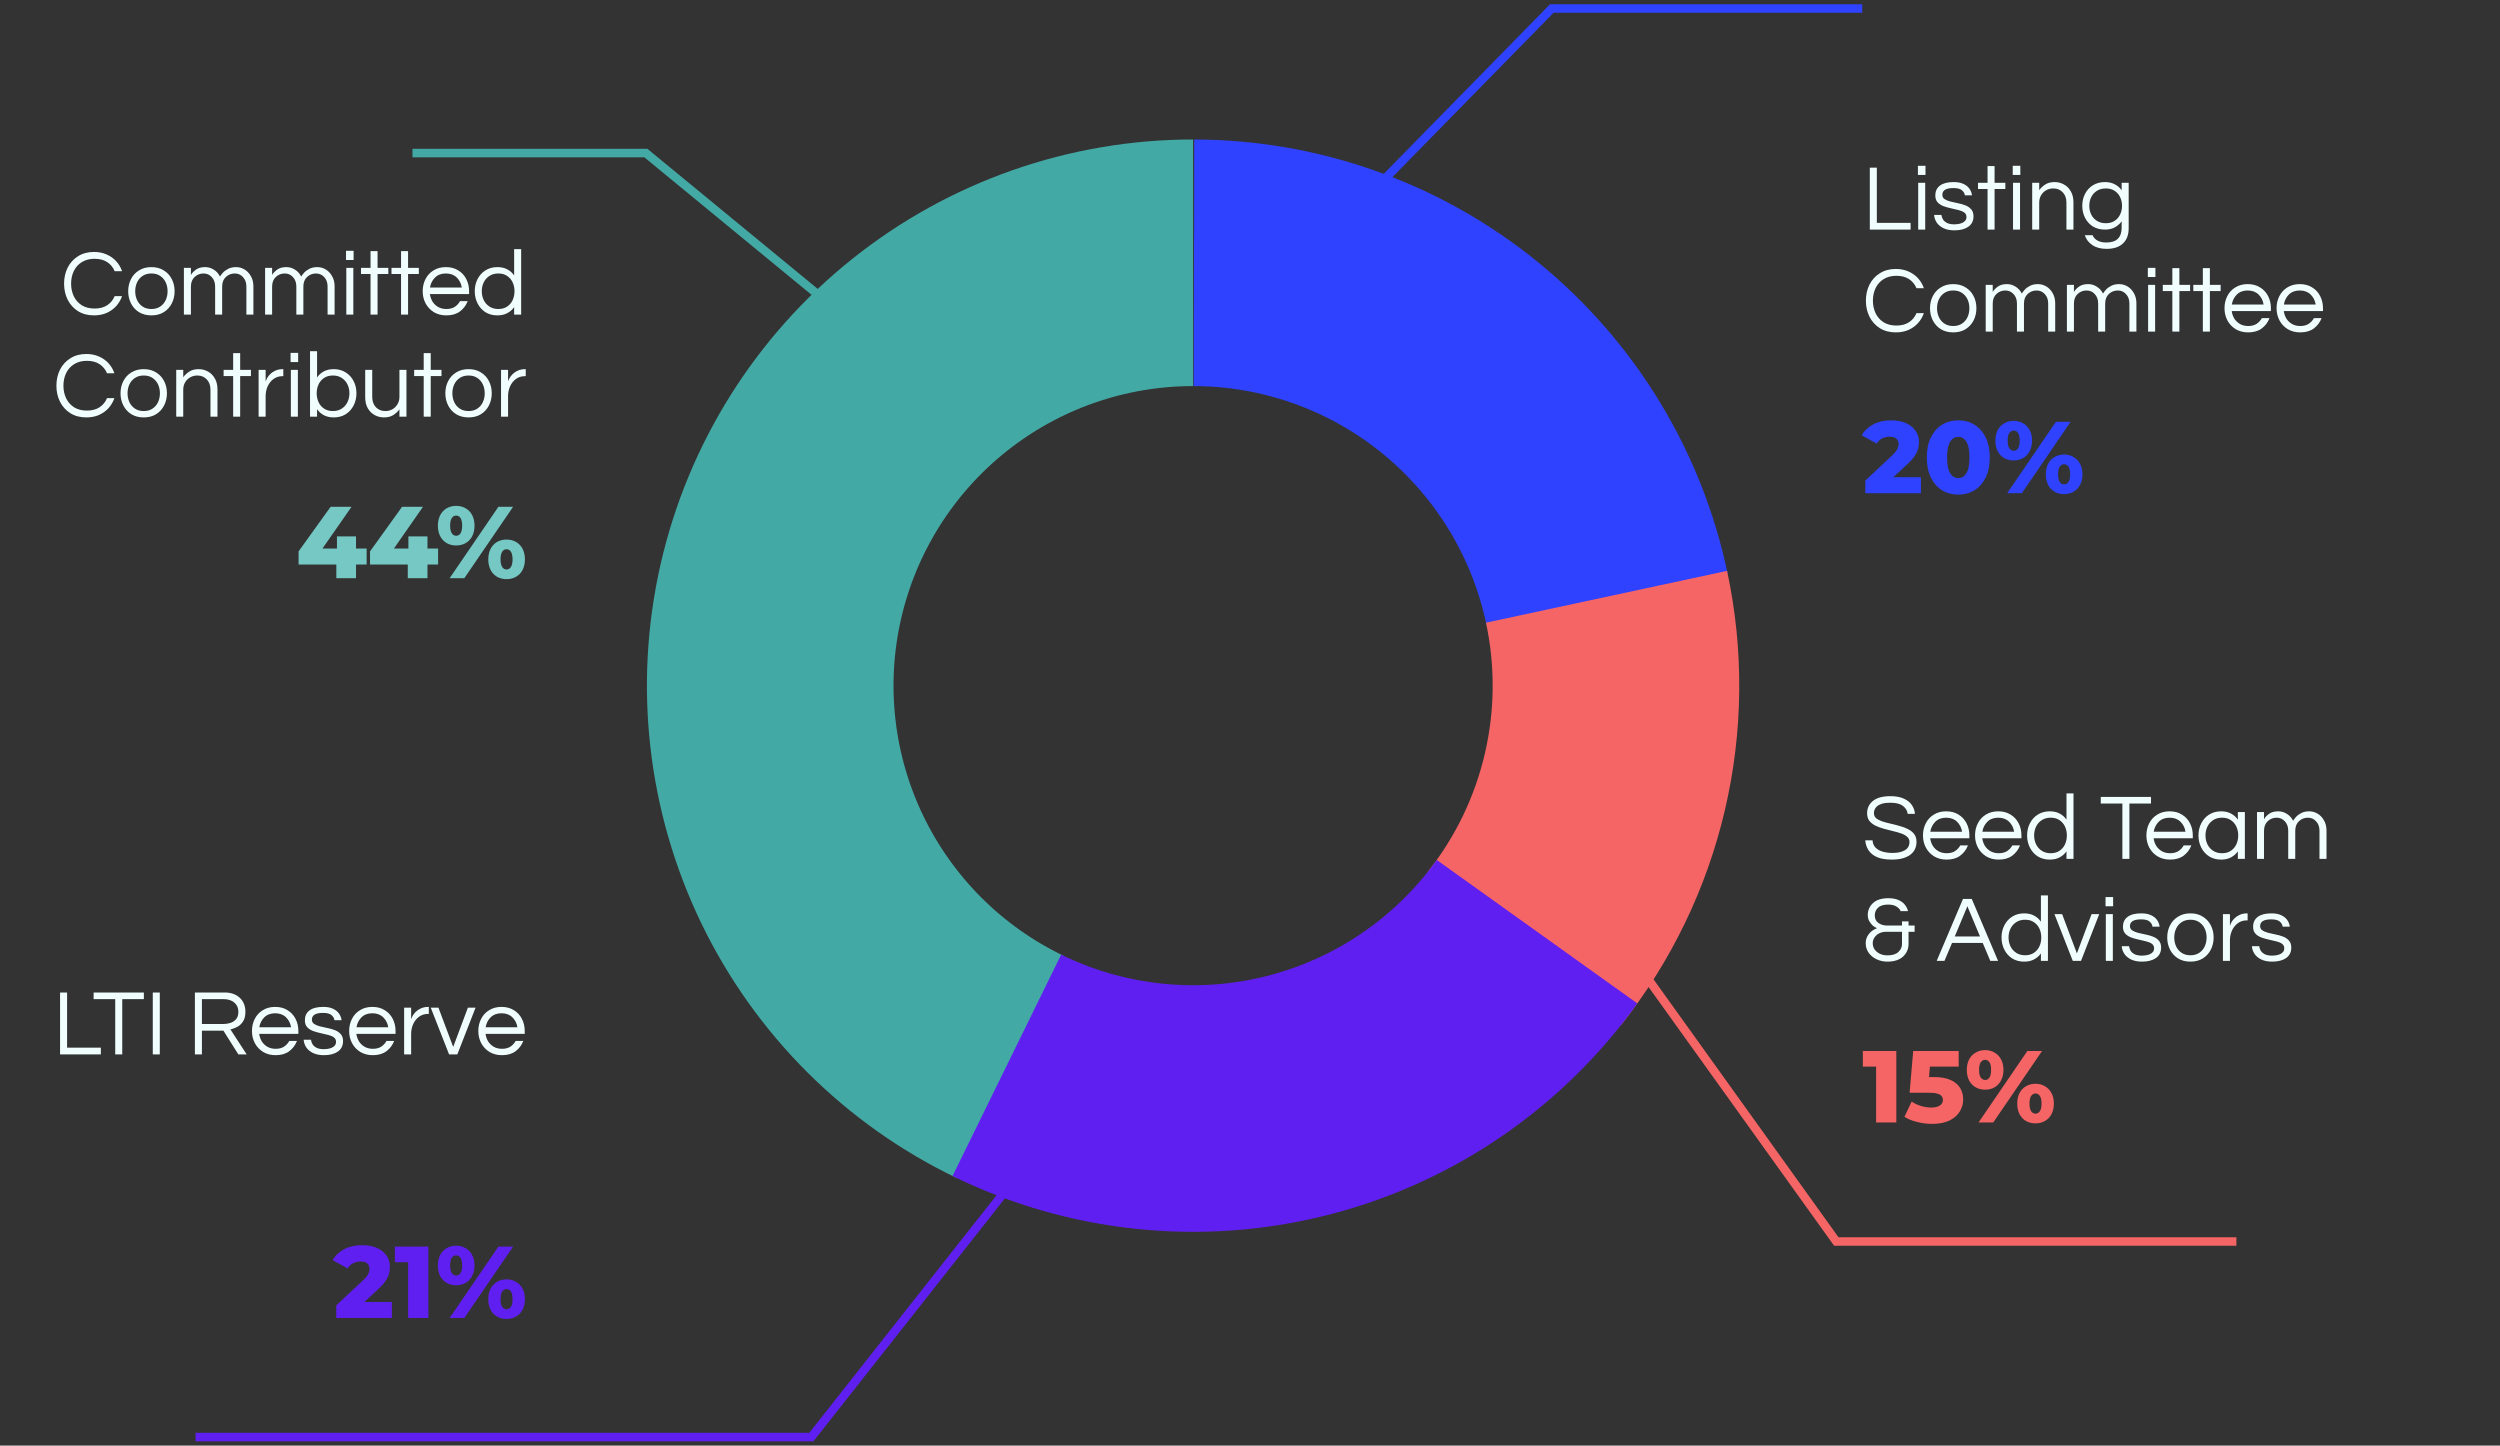 <svg width="294" height="170" viewBox="0 0 294 170" fill="none" xmlns="http://www.w3.org/2000/svg">
<rect x="0" y="0" width="294" height="170" fill="#333333" stroke="none"/>
<path d="M222.498 101.088C221.779 101.088 221.196 100.993 220.749 100.802C220.302 100.604 219.964 100.333 219.737 99.988C219.517 99.643 219.389 99.255 219.352 98.822H220.21C220.232 99.174 220.349 99.46 220.562 99.68C220.775 99.893 221.053 100.05 221.398 100.153C221.75 100.256 222.135 100.307 222.553 100.307C223.169 100.307 223.657 100.201 224.016 99.988C224.375 99.768 224.555 99.445 224.555 99.02C224.555 98.763 224.463 98.558 224.28 98.404C224.104 98.243 223.866 98.111 223.565 98.008C223.272 97.905 222.949 97.814 222.597 97.733C222.245 97.645 221.889 97.553 221.53 97.458C221.178 97.363 220.852 97.242 220.551 97.095C220.258 96.948 220.019 96.761 219.836 96.534C219.66 96.299 219.572 96.002 219.572 95.643C219.572 95.049 219.799 94.565 220.254 94.191C220.716 93.817 221.402 93.63 222.311 93.63C222.956 93.63 223.488 93.729 223.906 93.927C224.324 94.118 224.636 94.371 224.841 94.686C225.054 95.001 225.171 95.342 225.193 95.709H224.346C224.302 95.342 224.119 95.034 223.796 94.785C223.473 94.528 222.978 94.4 222.311 94.4C221.9 94.4 221.567 94.44 221.31 94.521C221.053 94.602 220.855 94.708 220.716 94.84C220.584 94.965 220.492 95.097 220.441 95.236C220.397 95.375 220.375 95.507 220.375 95.632C220.375 95.874 220.463 96.072 220.639 96.226C220.822 96.373 221.061 96.497 221.354 96.6C221.655 96.695 221.985 96.783 222.344 96.864C222.703 96.945 223.059 97.036 223.411 97.139C223.77 97.234 224.097 97.359 224.39 97.513C224.691 97.66 224.929 97.85 225.105 98.085C225.288 98.32 225.38 98.62 225.38 98.987C225.38 99.662 225.123 100.182 224.61 100.549C224.097 100.908 223.393 101.088 222.498 101.088ZM228.925 101.088C228.367 101.088 227.88 100.963 227.462 100.714C227.044 100.457 226.717 100.113 226.483 99.68C226.255 99.247 226.142 98.771 226.142 98.25C226.142 97.722 226.252 97.245 226.472 96.82C226.692 96.387 227.007 96.046 227.418 95.797C227.828 95.54 228.312 95.412 228.87 95.412C229.434 95.412 229.918 95.54 230.322 95.797C230.732 96.046 231.048 96.387 231.268 96.82C231.488 97.245 231.598 97.722 231.598 98.25V98.58H226.989C227.033 98.903 227.135 99.2 227.297 99.471C227.465 99.735 227.689 99.948 227.968 100.109C228.246 100.263 228.569 100.34 228.936 100.34C229.324 100.34 229.651 100.256 229.915 100.087C230.179 99.911 230.384 99.687 230.531 99.416H231.433C231.242 99.907 230.938 100.311 230.52 100.626C230.109 100.934 229.577 101.088 228.925 101.088ZM227 97.81H230.74C230.666 97.341 230.468 96.948 230.146 96.633C229.823 96.318 229.398 96.16 228.87 96.16C228.342 96.16 227.916 96.318 227.594 96.633C227.278 96.948 227.08 97.341 227 97.81ZM235.048 101.088C234.49 101.088 234.003 100.963 233.585 100.714C233.167 100.457 232.84 100.113 232.606 99.68C232.378 99.247 232.265 98.771 232.265 98.25C232.265 97.722 232.375 97.245 232.595 96.82C232.815 96.387 233.13 96.046 233.541 95.797C233.951 95.54 234.435 95.412 234.993 95.412C235.557 95.412 236.041 95.54 236.445 95.797C236.855 96.046 237.171 96.387 237.391 96.82C237.611 97.245 237.721 97.722 237.721 98.25V98.58H233.112C233.156 98.903 233.258 99.2 233.42 99.471C233.588 99.735 233.812 99.948 234.091 100.109C234.369 100.263 234.692 100.34 235.059 100.34C235.447 100.34 235.774 100.256 236.038 100.087C236.302 99.911 236.507 99.687 236.654 99.416H237.556C237.365 99.907 237.061 100.311 236.643 100.626C236.232 100.934 235.7 101.088 235.048 101.088ZM233.123 97.81H236.863C236.789 97.341 236.591 96.948 236.269 96.633C235.946 96.318 235.521 96.16 234.993 96.16C234.465 96.16 234.039 96.318 233.717 96.633C233.401 96.948 233.203 97.341 233.123 97.81ZM241.05 101.088C240.514 101.088 240.045 100.963 239.642 100.714C239.246 100.457 238.938 100.113 238.718 99.68C238.498 99.247 238.388 98.771 238.388 98.25C238.388 97.722 238.498 97.245 238.718 96.82C238.938 96.387 239.246 96.046 239.642 95.797C240.045 95.54 240.514 95.412 241.05 95.412C241.504 95.412 241.893 95.5 242.216 95.676C242.546 95.852 242.813 96.09 243.019 96.391V93.3H243.844V101H243.019V100.12C242.813 100.413 242.546 100.648 242.216 100.824C241.893 101 241.504 101.088 241.05 101.088ZM241.16 100.34C241.57 100.34 241.915 100.245 242.194 100.054C242.48 99.863 242.696 99.61 242.843 99.295C242.989 98.972 243.063 98.624 243.063 98.25C243.063 97.869 242.989 97.52 242.843 97.205C242.696 96.89 242.48 96.637 242.194 96.446C241.915 96.255 241.57 96.16 241.16 96.16C240.756 96.16 240.408 96.255 240.115 96.446C239.821 96.637 239.598 96.89 239.444 97.205C239.29 97.52 239.213 97.869 239.213 98.25C239.213 98.624 239.29 98.972 239.444 99.295C239.598 99.61 239.821 99.863 240.115 100.054C240.408 100.245 240.756 100.34 241.16 100.34ZM249.592 101V94.499H247.051V93.718H252.958V94.499H250.417V101H249.592ZM255.2 101.088C254.643 101.088 254.155 100.963 253.737 100.714C253.319 100.457 252.993 100.113 252.758 99.68C252.531 99.247 252.417 98.771 252.417 98.25C252.417 97.722 252.527 97.245 252.747 96.82C252.967 96.387 253.282 96.046 253.693 95.797C254.104 95.54 254.588 95.412 255.145 95.412C255.71 95.412 256.194 95.54 256.597 95.797C257.008 96.046 257.323 96.387 257.543 96.82C257.763 97.245 257.873 97.722 257.873 98.25V98.58H253.264C253.308 98.903 253.411 99.2 253.572 99.471C253.741 99.735 253.964 99.948 254.243 100.109C254.522 100.263 254.844 100.34 255.211 100.34C255.6 100.34 255.926 100.256 256.19 100.087C256.454 99.911 256.659 99.687 256.806 99.416H257.708C257.517 99.907 257.213 100.311 256.795 100.626C256.384 100.934 255.853 101.088 255.2 101.088ZM253.275 97.81H257.015C256.942 97.341 256.744 96.948 256.421 96.633C256.098 96.318 255.673 96.16 255.145 96.16C254.617 96.16 254.192 96.318 253.869 96.633C253.554 96.948 253.356 97.341 253.275 97.81ZM261.202 101.088C260.667 101.088 260.197 100.963 259.794 100.714C259.398 100.457 259.09 100.113 258.87 99.68C258.65 99.247 258.54 98.771 258.54 98.25C258.54 97.722 258.65 97.245 258.87 96.82C259.09 96.387 259.398 96.046 259.794 95.797C260.197 95.54 260.667 95.412 261.202 95.412C261.657 95.412 262.045 95.5 262.368 95.676C262.698 95.852 262.966 96.09 263.171 96.391V95.5H263.996V101H263.171V100.12C262.966 100.413 262.698 100.648 262.368 100.824C262.045 101 261.657 101.088 261.202 101.088ZM261.312 100.34C261.723 100.34 262.067 100.245 262.346 100.054C262.632 99.863 262.848 99.61 262.995 99.295C263.142 98.972 263.215 98.624 263.215 98.25C263.215 97.869 263.142 97.52 262.995 97.205C262.848 96.89 262.632 96.637 262.346 96.446C262.067 96.255 261.723 96.16 261.312 96.16C260.909 96.16 260.56 96.255 260.267 96.446C259.974 96.637 259.75 96.89 259.596 97.205C259.442 97.52 259.365 97.869 259.365 98.25C259.365 98.624 259.442 98.972 259.596 99.295C259.75 99.61 259.974 99.863 260.267 100.054C260.56 100.245 260.909 100.34 261.312 100.34ZM265.423 101V95.5H266.248V96.336C266.373 96.116 266.571 95.907 266.842 95.709C267.113 95.511 267.473 95.412 267.92 95.412C268.287 95.412 268.624 95.511 268.932 95.709C269.247 95.9 269.493 96.171 269.669 96.523C269.742 96.398 269.856 96.248 270.01 96.072C270.171 95.896 270.38 95.742 270.637 95.61C270.894 95.478 271.202 95.412 271.561 95.412C271.913 95.412 272.243 95.504 272.551 95.687C272.859 95.87 273.108 96.134 273.299 96.479C273.497 96.816 273.596 97.216 273.596 97.678V101H272.771V97.7C272.771 97.238 272.639 96.868 272.375 96.589C272.118 96.303 271.796 96.16 271.407 96.16C271.004 96.16 270.655 96.296 270.362 96.567C270.069 96.838 269.922 97.22 269.922 97.711V101H269.097V97.7C269.097 97.238 268.965 96.868 268.701 96.589C268.444 96.303 268.122 96.16 267.733 96.16C267.33 96.16 266.981 96.296 266.688 96.567C266.395 96.838 266.248 97.22 266.248 97.711V101H265.423ZM221.959 113.088C221.504 113.088 221.083 112.996 220.694 112.813C220.305 112.63 219.994 112.377 219.759 112.054C219.524 111.724 219.407 111.343 219.407 110.91C219.407 110.521 219.524 110.173 219.759 109.865C219.994 109.55 220.324 109.311 220.749 109.15C220.588 109.099 220.419 109 220.243 108.853C220.074 108.699 219.931 108.516 219.814 108.303C219.704 108.09 219.649 107.863 219.649 107.621C219.649 107.056 219.854 106.583 220.265 106.202C220.676 105.821 221.277 105.63 222.069 105.63C222.568 105.63 222.978 105.707 223.301 105.861C223.624 106.008 223.869 106.198 224.038 106.433C224.214 106.66 224.328 106.899 224.379 107.148H223.51C223.459 106.972 223.308 106.8 223.059 106.631C222.817 106.462 222.48 106.378 222.047 106.378C221.504 106.378 221.105 106.503 220.848 106.752C220.599 106.994 220.474 107.287 220.474 107.632C220.474 108.043 220.617 108.347 220.903 108.545C221.189 108.743 221.523 108.842 221.904 108.842H223.675V108.358H224.445V108.842H225.16V109.579H224.445V110.976C224.445 111.599 224.225 112.109 223.785 112.505C223.345 112.894 222.736 113.088 221.959 113.088ZM221.959 112.351C222.538 112.351 222.967 112.219 223.246 111.955C223.532 111.684 223.675 111.379 223.675 111.042V109.579H221.805C221.497 109.579 221.222 109.641 220.98 109.766C220.745 109.891 220.562 110.056 220.43 110.261C220.298 110.459 220.232 110.683 220.232 110.932C220.232 111.181 220.302 111.416 220.441 111.636C220.588 111.849 220.789 112.021 221.046 112.153C221.31 112.285 221.614 112.351 221.959 112.351ZM227.756 113L230.847 105.718H231.881L234.972 113H234.059L233.168 110.888H229.56L228.669 113H227.756ZM229.879 110.129H232.849L231.364 106.576L229.879 110.129ZM238.042 113.088C237.507 113.088 237.037 112.963 236.634 112.714C236.238 112.457 235.93 112.113 235.71 111.68C235.49 111.247 235.38 110.771 235.38 110.25C235.38 109.722 235.49 109.245 235.71 108.82C235.93 108.387 236.238 108.046 236.634 107.797C237.037 107.54 237.507 107.412 238.042 107.412C238.497 107.412 238.885 107.5 239.208 107.676C239.538 107.852 239.806 108.09 240.011 108.391V105.3H240.836V113H240.011V112.12C239.806 112.413 239.538 112.648 239.208 112.824C238.885 113 238.497 113.088 238.042 113.088ZM238.152 112.34C238.563 112.34 238.907 112.245 239.186 112.054C239.472 111.863 239.688 111.61 239.835 111.295C239.982 110.972 240.055 110.624 240.055 110.25C240.055 109.869 239.982 109.52 239.835 109.205C239.688 108.89 239.472 108.637 239.186 108.446C238.907 108.255 238.563 108.16 238.152 108.16C237.749 108.16 237.4 108.255 237.107 108.446C236.814 108.637 236.59 108.89 236.436 109.205C236.282 109.52 236.205 109.869 236.205 110.25C236.205 110.624 236.282 110.972 236.436 111.295C236.59 111.61 236.814 111.863 237.107 112.054C237.4 112.245 237.749 112.34 238.152 112.34ZM243.759 113L241.603 107.5H242.505L244.243 112.12L245.97 107.5H246.872L244.727 113H243.759ZM247.612 106.576V105.498H248.503V106.576H247.612ZM247.645 113V107.5H248.47V113H247.645ZM251.903 113.088C251.397 113.088 250.968 113.004 250.616 112.835C250.271 112.666 250.007 112.446 249.824 112.175C249.64 111.896 249.538 111.596 249.516 111.273H250.374C250.396 111.456 250.458 111.636 250.561 111.812C250.671 111.981 250.836 112.12 251.056 112.23C251.276 112.333 251.562 112.384 251.914 112.384C252.024 112.384 252.159 112.373 252.321 112.351C252.482 112.329 252.636 112.289 252.783 112.23C252.937 112.171 253.065 112.083 253.168 111.966C253.27 111.849 253.322 111.698 253.322 111.515C253.322 111.288 253.234 111.112 253.058 110.987C252.882 110.862 252.654 110.767 252.376 110.701C252.097 110.628 251.8 110.558 251.485 110.492C251.177 110.426 250.883 110.342 250.605 110.239C250.326 110.129 250.099 109.979 249.923 109.788C249.747 109.59 249.659 109.322 249.659 108.985C249.659 108.486 249.838 108.101 250.198 107.83C250.564 107.551 251.103 107.412 251.815 107.412C252.299 107.412 252.691 107.489 252.992 107.643C253.3 107.79 253.531 107.98 253.685 108.215C253.846 108.45 253.941 108.703 253.971 108.974H253.135C253.105 108.739 252.988 108.538 252.783 108.369C252.585 108.2 252.255 108.116 251.793 108.116C250.92 108.116 250.484 108.38 250.484 108.908C250.484 109.128 250.572 109.297 250.748 109.414C250.924 109.531 251.151 109.627 251.43 109.7C251.708 109.766 252.002 109.832 252.31 109.898C252.625 109.957 252.922 110.041 253.201 110.151C253.479 110.261 253.707 110.419 253.883 110.624C254.059 110.822 254.147 111.093 254.147 111.438C254.147 111.973 253.941 112.384 253.531 112.67C253.127 112.949 252.585 113.088 251.903 113.088ZM257.594 113.088C257.037 113.088 256.553 112.963 256.142 112.714C255.732 112.457 255.416 112.113 255.196 111.68C254.976 111.247 254.866 110.771 254.866 110.25C254.866 109.722 254.976 109.245 255.196 108.82C255.416 108.387 255.732 108.046 256.142 107.797C256.553 107.54 257.037 107.412 257.594 107.412C258.159 107.412 258.643 107.54 259.046 107.797C259.457 108.046 259.772 108.387 259.992 108.82C260.212 109.245 260.322 109.722 260.322 110.25C260.322 110.771 260.212 111.247 259.992 111.68C259.772 112.113 259.457 112.457 259.046 112.714C258.643 112.963 258.159 113.088 257.594 113.088ZM257.594 112.34C258.005 112.34 258.35 112.245 258.628 112.054C258.914 111.863 259.131 111.61 259.277 111.295C259.424 110.972 259.497 110.624 259.497 110.25C259.497 109.869 259.424 109.52 259.277 109.205C259.131 108.89 258.914 108.637 258.628 108.446C258.35 108.255 258.005 108.16 257.594 108.16C257.191 108.16 256.846 108.255 256.56 108.446C256.274 108.637 256.058 108.89 255.911 109.205C255.765 109.52 255.691 109.869 255.691 110.25C255.691 110.624 255.765 110.972 255.911 111.295C256.058 111.61 256.274 111.863 256.56 112.054C256.846 112.245 257.191 112.34 257.594 112.34ZM261.416 113V107.5H262.241V108.853C262.271 108.758 262.326 108.633 262.406 108.479C262.494 108.318 262.619 108.156 262.78 107.995C262.942 107.834 263.143 107.698 263.385 107.588C263.635 107.471 263.928 107.412 264.265 107.412H264.32V108.237H264.221C263.811 108.237 263.455 108.351 263.154 108.578C262.861 108.798 262.634 109.088 262.472 109.447C262.318 109.799 262.241 110.177 262.241 110.58V113H261.416ZM267.21 113.088C266.704 113.088 266.275 113.004 265.923 112.835C265.578 112.666 265.314 112.446 265.131 112.175C264.948 111.896 264.845 111.596 264.823 111.273H265.681C265.703 111.456 265.765 111.636 265.868 111.812C265.978 111.981 266.143 112.12 266.363 112.23C266.583 112.333 266.869 112.384 267.221 112.384C267.331 112.384 267.467 112.373 267.628 112.351C267.789 112.329 267.943 112.289 268.09 112.23C268.244 112.171 268.372 112.083 268.475 111.966C268.578 111.849 268.629 111.698 268.629 111.515C268.629 111.288 268.541 111.112 268.365 110.987C268.189 110.862 267.962 110.767 267.683 110.701C267.404 110.628 267.107 110.558 266.792 110.492C266.484 110.426 266.191 110.342 265.912 110.239C265.633 110.129 265.406 109.979 265.23 109.788C265.054 109.59 264.966 109.322 264.966 108.985C264.966 108.486 265.146 108.101 265.505 107.83C265.872 107.551 266.411 107.412 267.122 107.412C267.606 107.412 267.998 107.489 268.299 107.643C268.607 107.79 268.838 107.98 268.992 108.215C269.153 108.45 269.249 108.703 269.278 108.974H268.442C268.413 108.739 268.295 108.538 268.09 108.369C267.892 108.2 267.562 108.116 267.1 108.116C266.227 108.116 265.791 108.38 265.791 108.908C265.791 109.128 265.879 109.297 266.055 109.414C266.231 109.531 266.458 109.627 266.737 109.7C267.016 109.766 267.309 109.832 267.617 109.898C267.932 109.957 268.229 110.041 268.508 110.151C268.787 110.261 269.014 110.419 269.19 110.624C269.366 110.822 269.454 111.093 269.454 111.438C269.454 111.973 269.249 112.384 268.838 112.67C268.435 112.949 267.892 113.088 267.21 113.088Z" fill="#F0FFFE"/>
<path d="M7.064 124V116.718H7.889V123.208H11.86V124H7.064ZM13.551 124V117.499H11.01V116.718H16.917V117.499H14.376V124H13.551ZM17.967 124V116.718H18.792V124H17.967ZM22.919 124V116.718H26.406C27.154 116.718 27.748 116.923 28.188 117.334C28.636 117.745 28.859 118.298 28.859 118.995C28.859 119.464 28.768 119.838 28.584 120.117C28.408 120.396 28.185 120.608 27.913 120.755C27.642 120.894 27.371 120.997 27.099 121.063L29.013 124H28.034L26.274 121.206H23.744V124H22.919ZM23.744 120.425H26.263C26.527 120.425 26.795 120.385 27.066 120.304C27.338 120.223 27.565 120.08 27.748 119.875C27.939 119.662 28.034 119.369 28.034 118.995C28.034 118.533 27.877 118.17 27.561 117.906C27.246 117.635 26.828 117.499 26.307 117.499H23.744V120.425ZM32.415 124.088C31.858 124.088 31.37 123.963 30.952 123.714C30.534 123.457 30.207 123.113 29.973 122.68C29.745 122.247 29.632 121.771 29.632 121.25C29.632 120.722 29.742 120.245 29.962 119.82C30.182 119.387 30.497 119.046 30.908 118.797C31.319 118.54 31.802 118.412 32.36 118.412C32.925 118.412 33.408 118.54 33.812 118.797C34.222 119.046 34.538 119.387 34.758 119.82C34.978 120.245 35.088 120.722 35.088 121.25V121.58H30.479C30.523 121.903 30.625 122.2 30.787 122.471C30.956 122.735 31.179 122.948 31.458 123.109C31.736 123.263 32.059 123.34 32.426 123.34C32.815 123.34 33.141 123.256 33.405 123.087C33.669 122.911 33.874 122.687 34.021 122.416H34.923C34.732 122.907 34.428 123.311 34.01 123.626C33.599 123.934 33.068 124.088 32.415 124.088ZM30.49 120.81H34.23C34.157 120.341 33.959 119.948 33.636 119.633C33.313 119.318 32.888 119.16 32.36 119.16C31.832 119.16 31.407 119.318 31.084 119.633C30.768 119.948 30.57 120.341 30.49 120.81ZM38.098 124.088C37.592 124.088 37.163 124.004 36.811 123.835C36.466 123.666 36.202 123.446 36.019 123.175C35.836 122.896 35.733 122.596 35.711 122.273H36.569C36.591 122.456 36.653 122.636 36.756 122.812C36.866 122.981 37.031 123.12 37.251 123.23C37.471 123.333 37.757 123.384 38.109 123.384C38.219 123.384 38.355 123.373 38.516 123.351C38.677 123.329 38.831 123.289 38.978 123.23C39.132 123.171 39.26 123.083 39.363 122.966C39.465 122.849 39.517 122.698 39.517 122.515C39.517 122.288 39.429 122.112 39.253 121.987C39.077 121.862 38.849 121.767 38.571 121.701C38.292 121.628 37.995 121.558 37.68 121.492C37.372 121.426 37.078 121.342 36.8 121.239C36.521 121.129 36.294 120.979 36.118 120.788C35.942 120.59 35.854 120.322 35.854 119.985C35.854 119.486 36.033 119.101 36.393 118.83C36.76 118.551 37.298 118.412 38.01 118.412C38.494 118.412 38.886 118.489 39.187 118.643C39.495 118.79 39.726 118.98 39.88 119.215C40.041 119.45 40.136 119.703 40.166 119.974H39.33C39.3 119.739 39.183 119.538 38.978 119.369C38.78 119.2 38.45 119.116 37.988 119.116C37.115 119.116 36.679 119.38 36.679 119.908C36.679 120.128 36.767 120.297 36.943 120.414C37.119 120.531 37.346 120.627 37.625 120.7C37.904 120.766 38.197 120.832 38.505 120.898C38.82 120.957 39.117 121.041 39.396 121.151C39.675 121.261 39.902 121.419 40.078 121.624C40.254 121.822 40.342 122.093 40.342 122.438C40.342 122.973 40.136 123.384 39.726 123.67C39.322 123.949 38.78 124.088 38.098 124.088ZM43.844 124.088C43.287 124.088 42.8 123.963 42.382 123.714C41.964 123.457 41.637 123.113 41.403 122.68C41.175 122.247 41.062 121.771 41.062 121.25C41.062 120.722 41.172 120.245 41.392 119.82C41.611 119.387 41.927 119.046 42.337 118.797C42.748 118.54 43.232 118.412 43.789 118.412C44.354 118.412 44.838 118.54 45.242 118.797C45.652 119.046 45.968 119.387 46.188 119.82C46.407 120.245 46.517 120.722 46.517 121.25V121.58H41.908C41.953 121.903 42.055 122.2 42.217 122.471C42.385 122.735 42.609 122.948 42.888 123.109C43.166 123.263 43.489 123.34 43.855 123.34C44.244 123.34 44.571 123.256 44.834 123.087C45.099 122.911 45.304 122.687 45.45 122.416H46.352C46.162 122.907 45.858 123.311 45.44 123.626C45.029 123.934 44.497 124.088 43.844 124.088ZM41.919 120.81H45.66C45.586 120.341 45.388 119.948 45.066 119.633C44.743 119.318 44.318 119.16 43.789 119.16C43.261 119.16 42.836 119.318 42.514 119.633C42.198 119.948 42 120.341 41.919 120.81ZM47.526 124V118.5H48.35V119.853C48.38 119.758 48.435 119.633 48.516 119.479C48.603 119.318 48.728 119.156 48.889 118.995C49.051 118.834 49.252 118.698 49.495 118.588C49.744 118.471 50.037 118.412 50.374 118.412H50.429V119.237H50.331C49.92 119.237 49.564 119.351 49.264 119.578C48.97 119.798 48.743 120.088 48.581 120.447C48.428 120.799 48.35 121.177 48.35 121.58V124H47.526ZM52.813 124L50.657 118.5H51.559L53.297 123.12L55.025 118.5H55.926L53.782 124H52.813ZM59.034 124.088C58.477 124.088 57.989 123.963 57.571 123.714C57.153 123.457 56.827 123.113 56.592 122.68C56.365 122.247 56.251 121.771 56.251 121.25C56.251 120.722 56.361 120.245 56.581 119.82C56.801 119.387 57.116 119.046 57.527 118.797C57.938 118.54 58.422 118.412 58.979 118.412C59.544 118.412 60.028 118.54 60.431 118.797C60.842 119.046 61.157 119.387 61.377 119.82C61.597 120.245 61.707 120.722 61.707 121.25V121.58H57.098C57.142 121.903 57.245 122.2 57.406 122.471C57.575 122.735 57.798 122.948 58.077 123.109C58.356 123.263 58.678 123.34 59.045 123.34C59.434 123.34 59.76 123.256 60.024 123.087C60.288 122.911 60.493 122.687 60.64 122.416H61.542C61.351 122.907 61.047 123.311 60.629 123.626C60.218 123.934 59.687 124.088 59.034 124.088ZM57.109 120.81H60.849C60.776 120.341 60.578 119.948 60.255 119.633C59.932 119.318 59.507 119.16 58.979 119.16C58.451 119.16 58.026 119.318 57.703 119.633C57.388 119.948 57.19 120.341 57.109 120.81Z" fill="#F0FFFE"/>
<path d="M220.632 132V124.452L221.652 125.436H219.072V123.6H223.008V132H220.632ZM227.211 132.168C226.635 132.168 226.055 132.096 225.471 131.952C224.887 131.808 224.383 131.604 223.959 131.34L224.811 129.552C225.155 129.776 225.527 129.948 225.927 130.068C226.335 130.188 226.739 130.248 227.139 130.248C227.539 130.248 227.863 130.172 228.111 130.02C228.359 129.86 228.483 129.64 228.483 129.36C228.483 129.192 228.435 129.044 228.339 128.916C228.243 128.78 228.079 128.68 227.847 128.616C227.615 128.544 227.283 128.508 226.851 128.508H224.571L224.991 123.6H230.343V125.436H225.831L227.043 124.392L226.767 127.704L225.555 126.66H227.415C228.247 126.66 228.915 126.78 229.419 127.02C229.923 127.252 230.291 127.568 230.523 127.968C230.755 128.36 230.871 128.804 230.871 129.3C230.871 129.796 230.739 130.264 230.475 130.704C230.219 131.136 229.823 131.488 229.287 131.76C228.751 132.032 228.059 132.168 227.211 132.168ZM232.679 132L238.415 123.6H240.143L234.407 132H232.679ZM233.447 128.148C233.039 128.148 232.671 128.056 232.343 127.872C232.015 127.688 231.759 127.424 231.575 127.08C231.391 126.728 231.299 126.308 231.299 125.82C231.299 125.332 231.391 124.916 231.575 124.572C231.759 124.228 232.015 123.964 232.343 123.78C232.671 123.588 233.039 123.492 233.447 123.492C233.863 123.492 234.231 123.588 234.551 123.78C234.879 123.964 235.135 124.228 235.319 124.572C235.511 124.916 235.607 125.332 235.607 125.82C235.607 126.3 235.511 126.716 235.319 127.068C235.135 127.42 234.879 127.688 234.551 127.872C234.231 128.056 233.863 128.148 233.447 128.148ZM233.459 127.008C233.659 127.008 233.823 126.916 233.951 126.732C234.087 126.548 234.155 126.244 234.155 125.82C234.155 125.396 234.087 125.092 233.951 124.908C233.823 124.724 233.659 124.632 233.459 124.632C233.259 124.632 233.087 124.724 232.943 124.908C232.807 125.092 232.739 125.396 232.739 125.82C232.739 126.244 232.807 126.548 232.943 126.732C233.087 126.916 233.259 127.008 233.459 127.008ZM239.375 132.108C238.959 132.108 238.587 132.016 238.259 131.832C237.939 131.648 237.687 131.384 237.503 131.04C237.319 130.688 237.227 130.268 237.227 129.78C237.227 129.292 237.319 128.876 237.503 128.532C237.687 128.188 237.939 127.924 238.259 127.74C238.587 127.548 238.959 127.452 239.375 127.452C239.791 127.452 240.159 127.548 240.479 127.74C240.807 127.924 241.063 128.188 241.247 128.532C241.439 128.876 241.535 129.292 241.535 129.78C241.535 130.268 241.439 130.688 241.247 131.04C241.063 131.384 240.807 131.648 240.479 131.832C240.159 132.016 239.791 132.108 239.375 132.108ZM239.375 130.968C239.575 130.968 239.743 130.876 239.879 130.692C240.015 130.508 240.083 130.204 240.083 129.78C240.083 129.356 240.015 129.052 239.879 128.868C239.743 128.684 239.575 128.592 239.375 128.592C239.183 128.592 239.015 128.684 238.871 128.868C238.735 129.052 238.667 129.356 238.667 129.78C238.667 130.204 238.735 130.508 238.871 130.692C239.015 130.876 239.183 130.968 239.375 130.968Z" fill="#F66565"/>
<path d="M39.544 155V153.512L42.688 150.572C42.912 150.364 43.076 150.18 43.18 150.02C43.292 149.86 43.364 149.716 43.396 149.588C43.436 149.452 43.456 149.328 43.456 149.216C43.456 148.944 43.364 148.732 43.18 148.58C43.004 148.428 42.736 148.352 42.376 148.352C42.072 148.352 41.788 148.42 41.524 148.556C41.26 148.692 41.044 148.896 40.876 149.168L39.112 148.184C39.424 147.656 39.876 147.232 40.468 146.912C41.06 146.592 41.768 146.432 42.592 146.432C43.24 146.432 43.808 146.536 44.296 146.744C44.784 146.952 45.164 147.248 45.436 147.632C45.716 148.016 45.856 148.468 45.856 148.988C45.856 149.26 45.82 149.532 45.748 149.804C45.676 150.068 45.536 150.352 45.328 150.656C45.128 150.952 44.828 151.284 44.428 151.652L41.932 153.956L41.536 153.116H46.084V155H39.544ZM47.999 155V147.452L49.019 148.436H46.439V146.6H50.375V155H47.999ZM52.874 155L58.611 146.6H60.339L54.602 155H52.874ZM53.642 151.148C53.234 151.148 52.867 151.056 52.538 150.872C52.211 150.688 51.955 150.424 51.77 150.08C51.587 149.728 51.495 149.308 51.495 148.82C51.495 148.332 51.587 147.916 51.77 147.572C51.955 147.228 52.211 146.964 52.538 146.78C52.867 146.588 53.234 146.492 53.642 146.492C54.059 146.492 54.426 146.588 54.746 146.78C55.075 146.964 55.331 147.228 55.514 147.572C55.706 147.916 55.803 148.332 55.803 148.82C55.803 149.3 55.706 149.716 55.514 150.068C55.331 150.42 55.075 150.688 54.746 150.872C54.426 151.056 54.059 151.148 53.642 151.148ZM53.654 150.008C53.855 150.008 54.019 149.916 54.147 149.732C54.282 149.548 54.35 149.244 54.35 148.82C54.35 148.396 54.282 148.092 54.147 147.908C54.019 147.724 53.855 147.632 53.654 147.632C53.455 147.632 53.282 147.724 53.139 147.908C53.002 148.092 52.934 148.396 52.934 148.82C52.934 149.244 53.002 149.548 53.139 149.732C53.282 149.916 53.455 150.008 53.654 150.008ZM59.571 155.108C59.154 155.108 58.782 155.016 58.455 154.832C58.135 154.648 57.883 154.384 57.699 154.04C57.514 153.688 57.422 153.268 57.422 152.78C57.422 152.292 57.514 151.876 57.699 151.532C57.883 151.188 58.135 150.924 58.455 150.74C58.782 150.548 59.154 150.452 59.571 150.452C59.986 150.452 60.355 150.548 60.675 150.74C61.002 150.924 61.258 151.188 61.443 151.532C61.635 151.876 61.73 152.292 61.73 152.78C61.73 153.268 61.635 153.688 61.443 154.04C61.258 154.384 61.002 154.648 60.675 154.832C60.355 155.016 59.986 155.108 59.571 155.108ZM59.571 153.968C59.77 153.968 59.938 153.876 60.075 153.692C60.211 153.508 60.279 153.204 60.279 152.78C60.279 152.356 60.211 152.052 60.075 151.868C59.938 151.684 59.77 151.592 59.571 151.592C59.379 151.592 59.211 151.684 59.066 151.868C58.931 152.052 58.862 152.356 58.862 152.78C58.862 153.204 58.931 153.508 59.066 153.692C59.211 153.876 59.379 153.968 59.571 153.968Z" fill="#601FF1"/>
<path d="M219.891 27V19.718H220.716V26.208H224.687V27H219.891ZM225.547 20.576V19.498H226.438V20.576H225.547ZM225.58 27V21.5H226.405V27H225.58ZM229.838 27.088C229.332 27.088 228.903 27.004 228.551 26.835C228.206 26.666 227.942 26.446 227.759 26.175C227.576 25.896 227.473 25.596 227.451 25.273H228.309C228.331 25.456 228.393 25.636 228.496 25.812C228.606 25.981 228.771 26.12 228.991 26.23C229.211 26.333 229.497 26.384 229.849 26.384C229.959 26.384 230.095 26.373 230.256 26.351C230.417 26.329 230.571 26.289 230.718 26.23C230.872 26.171 231 26.083 231.103 25.966C231.206 25.849 231.257 25.698 231.257 25.515C231.257 25.288 231.169 25.112 230.993 24.987C230.817 24.862 230.59 24.767 230.311 24.701C230.032 24.628 229.735 24.558 229.42 24.492C229.112 24.426 228.819 24.342 228.54 24.239C228.261 24.129 228.034 23.979 227.858 23.788C227.682 23.59 227.594 23.322 227.594 22.985C227.594 22.486 227.774 22.101 228.133 21.83C228.5 21.551 229.039 21.412 229.75 21.412C230.234 21.412 230.626 21.489 230.927 21.643C231.235 21.79 231.466 21.98 231.62 22.215C231.781 22.45 231.877 22.703 231.906 22.974H231.07C231.041 22.739 230.923 22.538 230.718 22.369C230.52 22.2 230.19 22.116 229.728 22.116C228.855 22.116 228.419 22.38 228.419 22.908C228.419 23.128 228.507 23.297 228.683 23.414C228.859 23.531 229.086 23.627 229.365 23.7C229.644 23.766 229.937 23.832 230.245 23.898C230.56 23.957 230.857 24.041 231.136 24.151C231.415 24.261 231.642 24.419 231.818 24.624C231.994 24.822 232.082 25.093 232.082 25.438C232.082 25.973 231.877 26.384 231.466 26.67C231.063 26.949 230.52 27.088 229.838 27.088ZM233.737 27V22.226H232.615V21.5H233.737V19.531H234.562V21.5H235.827V22.226H234.562V27H233.737ZM236.698 20.576V19.498H237.589V20.576H236.698ZM236.731 27V21.5H237.556V27H236.731ZM238.986 27V21.5H239.811V22.358C240.009 22.094 240.251 21.87 240.537 21.687C240.823 21.504 241.19 21.412 241.637 21.412C242.019 21.412 242.374 21.504 242.704 21.687C243.042 21.863 243.313 22.131 243.518 22.49C243.731 22.842 243.837 23.278 243.837 23.799V27H243.012V23.821C243.012 23.322 242.869 22.923 242.583 22.622C242.297 22.314 241.927 22.16 241.472 22.16C241.164 22.16 240.886 22.23 240.636 22.369C240.387 22.508 240.185 22.706 240.031 22.963C239.885 23.212 239.811 23.502 239.811 23.832V27H238.986ZM247.736 29.266C247.047 29.266 246.486 29.116 246.053 28.815C245.62 28.522 245.327 28.137 245.173 27.66H246.086C246.196 27.931 246.387 28.14 246.658 28.287C246.929 28.441 247.274 28.518 247.692 28.518C248.323 28.518 248.781 28.368 249.067 28.067C249.36 27.774 249.507 27.345 249.507 26.78V26.021C249.302 26.314 249.034 26.553 248.704 26.736C248.381 26.912 247.993 27 247.538 27C247.003 27 246.533 26.879 246.13 26.637C245.734 26.388 245.426 26.05 245.206 25.625C244.986 25.2 244.876 24.727 244.876 24.206C244.876 23.678 244.986 23.205 245.206 22.787C245.426 22.362 245.734 22.028 246.13 21.786C246.533 21.537 247.003 21.412 247.538 21.412C247.993 21.412 248.381 21.5 248.704 21.676C249.034 21.845 249.302 22.079 249.507 22.38V21.5H250.332V26.835C250.332 27.62 250.105 28.221 249.65 28.639C249.203 29.057 248.565 29.266 247.736 29.266ZM247.648 26.252C248.051 26.252 248.392 26.16 248.671 25.977C248.957 25.794 249.173 25.548 249.32 25.24C249.474 24.925 249.551 24.58 249.551 24.206C249.551 23.825 249.474 23.48 249.32 23.172C249.173 22.864 248.957 22.618 248.671 22.435C248.392 22.252 248.051 22.16 247.648 22.16C247.245 22.16 246.896 22.252 246.603 22.435C246.31 22.618 246.086 22.864 245.932 23.172C245.778 23.48 245.701 23.825 245.701 24.206C245.701 24.58 245.778 24.925 245.932 25.24C246.086 25.548 246.31 25.794 246.603 25.977C246.896 26.16 247.245 26.252 247.648 26.252ZM222.949 39.088C222.223 39.088 221.596 38.923 221.068 38.593C220.54 38.256 220.133 37.805 219.847 37.24C219.568 36.675 219.429 36.048 219.429 35.359C219.429 34.67 219.568 34.043 219.847 33.478C220.133 32.913 220.54 32.466 221.068 32.136C221.596 31.799 222.223 31.63 222.949 31.63C223.499 31.63 223.994 31.729 224.434 31.927C224.874 32.118 225.248 32.382 225.556 32.719C225.864 33.056 226.095 33.449 226.249 33.896H225.38C225.197 33.449 224.907 33.093 224.511 32.829C224.115 32.565 223.616 32.433 223.015 32.433C222.428 32.433 221.926 32.565 221.508 32.829C221.097 33.086 220.786 33.434 220.573 33.874C220.36 34.314 220.254 34.809 220.254 35.359C220.254 35.902 220.36 36.397 220.573 36.844C220.786 37.284 221.097 37.636 221.508 37.9C221.926 38.157 222.428 38.285 223.015 38.285C223.616 38.285 224.115 38.153 224.511 37.889C224.907 37.625 225.197 37.269 225.38 36.822H226.249C226.095 37.262 225.864 37.654 225.556 37.999C225.248 38.336 224.874 38.604 224.434 38.802C223.994 38.993 223.499 39.088 222.949 39.088ZM229.697 39.088C229.139 39.088 228.655 38.963 228.245 38.714C227.834 38.457 227.519 38.113 227.299 37.68C227.079 37.247 226.969 36.771 226.969 36.25C226.969 35.722 227.079 35.245 227.299 34.82C227.519 34.387 227.834 34.046 228.245 33.797C228.655 33.54 229.139 33.412 229.697 33.412C230.261 33.412 230.745 33.54 231.149 33.797C231.559 34.046 231.875 34.387 232.095 34.82C232.315 35.245 232.425 35.722 232.425 36.25C232.425 36.771 232.315 37.247 232.095 37.68C231.875 38.113 231.559 38.457 231.149 38.714C230.745 38.963 230.261 39.088 229.697 39.088ZM229.697 38.34C230.107 38.34 230.452 38.245 230.731 38.054C231.017 37.863 231.233 37.61 231.38 37.295C231.526 36.972 231.6 36.624 231.6 36.25C231.6 35.869 231.526 35.52 231.38 35.205C231.233 34.89 231.017 34.637 230.731 34.446C230.452 34.255 230.107 34.16 229.697 34.16C229.293 34.16 228.949 34.255 228.663 34.446C228.377 34.637 228.16 34.89 228.014 35.205C227.867 35.52 227.794 35.869 227.794 36.25C227.794 36.624 227.867 36.972 228.014 37.295C228.16 37.61 228.377 37.863 228.663 38.054C228.949 38.245 229.293 38.34 229.697 38.34ZM233.519 39V33.5H234.344V34.336C234.468 34.116 234.666 33.907 234.938 33.709C235.209 33.511 235.568 33.412 236.016 33.412C236.382 33.412 236.72 33.511 237.028 33.709C237.343 33.9 237.589 34.171 237.765 34.523C237.838 34.398 237.952 34.248 238.106 34.072C238.267 33.896 238.476 33.742 238.733 33.61C238.989 33.478 239.297 33.412 239.657 33.412C240.009 33.412 240.339 33.504 240.647 33.687C240.955 33.87 241.204 34.134 241.395 34.479C241.593 34.816 241.692 35.216 241.692 35.678V39H240.867V35.7C240.867 35.238 240.735 34.868 240.471 34.589C240.214 34.303 239.891 34.16 239.503 34.16C239.099 34.16 238.751 34.296 238.458 34.567C238.164 34.838 238.018 35.22 238.018 35.711V39H237.193V35.7C237.193 35.238 237.061 34.868 236.797 34.589C236.54 34.303 236.217 34.16 235.829 34.16C235.425 34.16 235.077 34.296 234.784 34.567C234.49 34.838 234.344 35.22 234.344 35.711V39H233.519ZM243.069 39V33.5H243.894V34.336C244.018 34.116 244.216 33.907 244.488 33.709C244.759 33.511 245.118 33.412 245.566 33.412C245.932 33.412 246.27 33.511 246.578 33.709C246.893 33.9 247.139 34.171 247.315 34.523C247.388 34.398 247.502 34.248 247.656 34.072C247.817 33.896 248.026 33.742 248.283 33.61C248.539 33.478 248.847 33.412 249.207 33.412C249.559 33.412 249.889 33.504 250.197 33.687C250.505 33.87 250.754 34.134 250.945 34.479C251.143 34.816 251.242 35.216 251.242 35.678V39H250.417V35.7C250.417 35.238 250.285 34.868 250.021 34.589C249.764 34.303 249.441 34.16 249.053 34.16C248.649 34.16 248.301 34.296 248.008 34.567C247.714 34.838 247.568 35.22 247.568 35.711V39H246.743V35.7C246.743 35.238 246.611 34.868 246.347 34.589C246.09 34.303 245.767 34.16 245.379 34.16C244.975 34.16 244.627 34.296 244.334 34.567C244.04 34.838 243.894 35.22 243.894 35.711V39H243.069ZM252.585 32.576V31.498H253.476V32.576H252.585ZM252.618 39V33.5H253.443V39H252.618ZM255.468 39V34.226H254.346V33.5H255.468V31.531H256.293V33.5H257.558V34.226H256.293V39H255.468ZM259.056 39V34.226H257.934V33.5H259.056V31.531H259.881V33.5H261.146V34.226H259.881V39H259.056ZM264.385 39.088C263.827 39.088 263.34 38.963 262.922 38.714C262.504 38.457 262.177 38.113 261.943 37.68C261.715 37.247 261.602 36.771 261.602 36.25C261.602 35.722 261.712 35.245 261.932 34.82C262.152 34.387 262.467 34.046 262.878 33.797C263.288 33.54 263.772 33.412 264.33 33.412C264.894 33.412 265.378 33.54 265.782 33.797C266.192 34.046 266.508 34.387 266.728 34.82C266.948 35.245 267.058 35.722 267.058 36.25V36.58H262.449C262.493 36.903 262.595 37.2 262.757 37.471C262.925 37.735 263.149 37.948 263.428 38.109C263.706 38.263 264.029 38.34 264.396 38.34C264.784 38.34 265.111 38.256 265.375 38.087C265.639 37.911 265.844 37.687 265.991 37.416H266.893C266.702 37.907 266.398 38.311 265.98 38.626C265.569 38.934 265.037 39.088 264.385 39.088ZM262.46 35.81H266.2C266.126 35.341 265.928 34.948 265.606 34.633C265.283 34.318 264.858 34.16 264.33 34.16C263.802 34.16 263.376 34.318 263.054 34.633C262.738 34.948 262.54 35.341 262.46 35.81ZM270.508 39.088C269.95 39.088 269.463 38.963 269.045 38.714C268.627 38.457 268.3 38.113 268.066 37.68C267.838 37.247 267.725 36.771 267.725 36.25C267.725 35.722 267.835 35.245 268.055 34.82C268.275 34.387 268.59 34.046 269.001 33.797C269.411 33.54 269.895 33.412 270.453 33.412C271.017 33.412 271.501 33.54 271.905 33.797C272.315 34.046 272.631 34.387 272.851 34.82C273.071 35.245 273.181 35.722 273.181 36.25V36.58H268.572C268.616 36.903 268.718 37.2 268.88 37.471C269.048 37.735 269.272 37.948 269.551 38.109C269.829 38.263 270.152 38.34 270.519 38.34C270.907 38.34 271.234 38.256 271.498 38.087C271.762 37.911 271.967 37.687 272.114 37.416H273.016C272.825 37.907 272.521 38.311 272.103 38.626C271.692 38.934 271.16 39.088 270.508 39.088ZM268.583 35.81H272.323C272.249 35.341 272.051 34.948 271.729 34.633C271.406 34.318 270.981 34.16 270.453 34.16C269.925 34.16 269.499 34.318 269.177 34.633C268.861 34.948 268.663 35.341 268.583 35.81Z" fill="#F0FFFE"/>
<path d="M11.056 37.088C10.33 37.088 9.703 36.923 9.175 36.593C8.647 36.256 8.24 35.805 7.954 35.24C7.676 34.675 7.536 34.048 7.536 33.359C7.536 32.67 7.676 32.043 7.954 31.478C8.24 30.913 8.647 30.466 9.175 30.136C9.703 29.799 10.33 29.63 11.056 29.63C11.606 29.63 12.101 29.729 12.541 29.927C12.981 30.118 13.355 30.382 13.663 30.719C13.971 31.056 14.202 31.449 14.356 31.896H13.487C13.304 31.449 13.014 31.093 12.618 30.829C12.222 30.565 11.724 30.433 11.122 30.433C10.536 30.433 10.033 30.565 9.615 30.829C9.205 31.086 8.893 31.434 8.68 31.874C8.468 32.314 8.361 32.809 8.361 33.359C8.361 33.902 8.468 34.397 8.68 34.844C8.893 35.284 9.205 35.636 9.615 35.9C10.033 36.157 10.536 36.285 11.122 36.285C11.724 36.285 12.222 36.153 12.618 35.889C13.014 35.625 13.304 35.269 13.487 34.822H14.356C14.202 35.262 13.971 35.654 13.663 35.999C13.355 36.336 12.981 36.604 12.541 36.802C12.101 36.993 11.606 37.088 11.056 37.088ZM17.804 37.088C17.247 37.088 16.763 36.963 16.352 36.714C15.941 36.457 15.626 36.113 15.406 35.68C15.186 35.247 15.076 34.771 15.076 34.25C15.076 33.722 15.186 33.245 15.406 32.82C15.626 32.387 15.941 32.046 16.352 31.797C16.763 31.54 17.247 31.412 17.804 31.412C18.369 31.412 18.853 31.54 19.256 31.797C19.667 32.046 19.982 32.387 20.202 32.82C20.422 33.245 20.532 33.722 20.532 34.25C20.532 34.771 20.422 35.247 20.202 35.68C19.982 36.113 19.667 36.457 19.256 36.714C18.853 36.963 18.369 37.088 17.804 37.088ZM17.804 36.34C18.215 36.34 18.559 36.245 18.838 36.054C19.124 35.863 19.34 35.61 19.487 35.295C19.634 34.972 19.707 34.624 19.707 34.25C19.707 33.869 19.634 33.52 19.487 33.205C19.34 32.89 19.124 32.637 18.838 32.446C18.559 32.255 18.215 32.16 17.804 32.16C17.401 32.16 17.056 32.255 16.77 32.446C16.484 32.637 16.268 32.89 16.121 33.205C15.975 33.52 15.901 33.869 15.901 34.25C15.901 34.624 15.975 34.972 16.121 35.295C16.268 35.61 16.484 35.863 16.77 36.054C17.056 36.245 17.401 36.34 17.804 36.34ZM21.626 37V31.5H22.451V32.336C22.576 32.116 22.774 31.907 23.045 31.709C23.317 31.511 23.676 31.412 24.123 31.412C24.49 31.412 24.827 31.511 25.135 31.709C25.451 31.9 25.696 32.171 25.872 32.523C25.945 32.398 26.059 32.248 26.213 32.072C26.375 31.896 26.584 31.742 26.84 31.61C27.097 31.478 27.405 31.412 27.764 31.412C28.116 31.412 28.446 31.504 28.754 31.687C29.062 31.87 29.311 32.134 29.502 32.479C29.7 32.816 29.799 33.216 29.799 33.678V37H28.974V33.7C28.974 33.238 28.842 32.868 28.578 32.589C28.322 32.303 27.999 32.16 27.61 32.16C27.207 32.16 26.858 32.296 26.565 32.567C26.272 32.838 26.125 33.22 26.125 33.711V37H25.3V33.7C25.3 33.238 25.168 32.868 24.904 32.589C24.648 32.303 24.325 32.16 23.936 32.16C23.533 32.16 23.184 32.296 22.891 32.567C22.598 32.838 22.451 33.22 22.451 33.711V37H21.626ZM31.176 37V31.5H32.001V32.336C32.126 32.116 32.324 31.907 32.595 31.709C32.866 31.511 33.226 31.412 33.673 31.412C34.04 31.412 34.377 31.511 34.685 31.709C35 31.9 35.246 32.171 35.422 32.523C35.495 32.398 35.609 32.248 35.763 32.072C35.924 31.896 36.133 31.742 36.39 31.61C36.647 31.478 36.955 31.412 37.314 31.412C37.666 31.412 37.996 31.504 38.304 31.687C38.612 31.87 38.861 32.134 39.052 32.479C39.25 32.816 39.349 33.216 39.349 33.678V37H38.524V33.7C38.524 33.238 38.392 32.868 38.128 32.589C37.871 32.303 37.549 32.16 37.16 32.16C36.757 32.16 36.408 32.296 36.115 32.567C35.822 32.838 35.675 33.22 35.675 33.711V37H34.85V33.7C34.85 33.238 34.718 32.868 34.454 32.589C34.197 32.303 33.875 32.16 33.486 32.16C33.083 32.16 32.734 32.296 32.441 32.567C32.148 32.838 32.001 33.22 32.001 33.711V37H31.176ZM40.693 30.576V29.498H41.584V30.576H40.693ZM40.726 37V31.5H41.551V37H40.726ZM43.576 37V32.226H42.454V31.5H43.576V29.531H44.401V31.5H45.666V32.226H44.401V37H43.576ZM47.163 37V32.226H46.041V31.5H47.163V29.531H47.989V31.5H49.254V32.226H47.989V37H47.163ZM52.492 37.088C51.935 37.088 51.447 36.963 51.029 36.714C50.611 36.457 50.285 36.113 50.05 35.68C49.823 35.247 49.709 34.771 49.709 34.25C49.709 33.722 49.819 33.245 50.039 32.82C50.259 32.387 50.574 32.046 50.985 31.797C51.396 31.54 51.88 31.412 52.437 31.412C53.002 31.412 53.486 31.54 53.889 31.797C54.3 32.046 54.615 32.387 54.835 32.82C55.055 33.245 55.165 33.722 55.165 34.25V34.58H50.556C50.6 34.903 50.703 35.2 50.864 35.471C51.033 35.735 51.256 35.948 51.535 36.109C51.814 36.263 52.136 36.34 52.503 36.34C52.892 36.34 53.218 36.256 53.482 36.087C53.746 35.911 53.951 35.687 54.098 35.416H55C54.809 35.907 54.505 36.311 54.087 36.626C53.676 36.934 53.145 37.088 52.492 37.088ZM50.567 33.81H54.307C54.234 33.341 54.036 32.948 53.713 32.633C53.39 32.318 52.965 32.16 52.437 32.16C51.909 32.16 51.484 32.318 51.161 32.633C50.846 32.948 50.648 33.341 50.567 33.81ZM58.494 37.088C57.959 37.088 57.489 36.963 57.086 36.714C56.69 36.457 56.382 36.113 56.162 35.68C55.942 35.247 55.832 34.771 55.832 34.25C55.832 33.722 55.942 33.245 56.162 32.82C56.382 32.387 56.69 32.046 57.086 31.797C57.489 31.54 57.959 31.412 58.494 31.412C58.949 31.412 59.337 31.5 59.66 31.676C59.99 31.852 60.258 32.09 60.463 32.391V29.3H61.288V37H60.463V36.12C60.258 36.413 59.99 36.648 59.66 36.824C59.337 37 58.949 37.088 58.494 37.088ZM58.604 36.34C59.015 36.34 59.359 36.245 59.638 36.054C59.924 35.863 60.14 35.61 60.287 35.295C60.434 34.972 60.507 34.624 60.507 34.25C60.507 33.869 60.434 33.52 60.287 33.205C60.14 32.89 59.924 32.637 59.638 32.446C59.359 32.255 59.015 32.16 58.604 32.16C58.201 32.16 57.852 32.255 57.559 32.446C57.266 32.637 57.042 32.89 56.888 33.205C56.734 33.52 56.657 33.869 56.657 34.25C56.657 34.624 56.734 34.972 56.888 35.295C57.042 35.61 57.266 35.863 57.559 36.054C57.852 36.245 58.201 36.34 58.604 36.34ZM10.154 49.088C9.428 49.088 8.801 48.923 8.273 48.593C7.745 48.256 7.338 47.805 7.052 47.24C6.773 46.675 6.634 46.048 6.634 45.359C6.634 44.67 6.773 44.043 7.052 43.478C7.338 42.913 7.745 42.466 8.273 42.136C8.801 41.799 9.428 41.63 10.154 41.63C10.704 41.63 11.199 41.729 11.639 41.927C12.079 42.118 12.453 42.382 12.761 42.719C13.069 43.056 13.3 43.449 13.454 43.896H12.585C12.402 43.449 12.112 43.093 11.716 42.829C11.32 42.565 10.821 42.433 10.22 42.433C9.633 42.433 9.131 42.565 8.713 42.829C8.302 43.086 7.991 43.434 7.778 43.874C7.565 44.314 7.459 44.809 7.459 45.359C7.459 45.902 7.565 46.397 7.778 46.844C7.991 47.284 8.302 47.636 8.713 47.9C9.131 48.157 9.633 48.285 10.22 48.285C10.821 48.285 11.32 48.153 11.716 47.889C12.112 47.625 12.402 47.269 12.585 46.822H13.454C13.3 47.262 13.069 47.654 12.761 47.999C12.453 48.336 12.079 48.604 11.639 48.802C11.199 48.993 10.704 49.088 10.154 49.088ZM16.902 49.088C16.345 49.088 15.861 48.963 15.45 48.714C15.039 48.457 14.724 48.113 14.504 47.68C14.284 47.247 14.174 46.771 14.174 46.25C14.174 45.722 14.284 45.245 14.504 44.82C14.724 44.387 15.039 44.046 15.45 43.797C15.861 43.54 16.345 43.412 16.902 43.412C17.466 43.412 17.951 43.54 18.354 43.797C18.765 44.046 19.08 44.387 19.3 44.82C19.52 45.245 19.63 45.722 19.63 46.25C19.63 46.771 19.52 47.247 19.3 47.68C19.08 48.113 18.765 48.457 18.354 48.714C17.951 48.963 17.466 49.088 16.902 49.088ZM16.902 48.34C17.312 48.34 17.657 48.245 17.936 48.054C18.222 47.863 18.438 47.61 18.585 47.295C18.732 46.972 18.805 46.624 18.805 46.25C18.805 45.869 18.732 45.52 18.585 45.205C18.438 44.89 18.222 44.637 17.936 44.446C17.657 44.255 17.312 44.16 16.902 44.16C16.498 44.16 16.154 44.255 15.868 44.446C15.582 44.637 15.366 44.89 15.219 45.205C15.072 45.52 14.999 45.869 14.999 46.25C14.999 46.624 15.072 46.972 15.219 47.295C15.366 47.61 15.582 47.863 15.868 48.054C16.154 48.245 16.498 48.34 16.902 48.34ZM20.724 49V43.5H21.549V44.358C21.747 44.094 21.989 43.87 22.275 43.687C22.561 43.504 22.927 43.412 23.375 43.412C23.756 43.412 24.112 43.504 24.442 43.687C24.779 43.863 25.05 44.131 25.256 44.49C25.468 44.842 25.575 45.278 25.575 45.799V49H24.75V45.821C24.75 45.322 24.607 44.923 24.321 44.622C24.035 44.314 23.665 44.16 23.21 44.16C22.902 44.16 22.623 44.23 22.374 44.369C22.125 44.508 21.923 44.706 21.769 44.963C21.622 45.212 21.549 45.502 21.549 45.832V49H20.724ZM27.419 49V44.226H26.297V43.5H27.419V41.531H28.244V43.5H29.509V44.226H28.244V49H27.419ZM30.413 49V43.5H31.238V44.853C31.268 44.758 31.323 44.633 31.403 44.479C31.491 44.318 31.616 44.156 31.777 43.995C31.939 43.834 32.14 43.698 32.382 43.588C32.632 43.471 32.925 43.412 33.262 43.412H33.317V44.237H33.218C32.808 44.237 32.452 44.351 32.151 44.578C31.858 44.798 31.631 45.088 31.469 45.447C31.315 45.799 31.238 46.177 31.238 46.58V49H30.413ZM34.172 42.576V41.498H35.063V42.576H34.172ZM34.205 49V43.5H35.03V49H34.205ZM39.255 49.088C38.8 49.088 38.408 49 38.078 48.824C37.755 48.648 37.491 48.413 37.286 48.12V49H36.461V41.3H37.286V44.391C37.491 44.09 37.755 43.852 38.078 43.676C38.408 43.5 38.8 43.412 39.255 43.412C39.79 43.412 40.256 43.54 40.652 43.797C41.055 44.046 41.367 44.387 41.587 44.82C41.807 45.245 41.917 45.722 41.917 46.25C41.917 46.771 41.807 47.247 41.587 47.68C41.367 48.113 41.055 48.457 40.652 48.714C40.256 48.963 39.79 49.088 39.255 49.088ZM39.145 48.34C39.556 48.34 39.904 48.245 40.19 48.054C40.483 47.863 40.707 47.61 40.861 47.295C41.015 46.972 41.092 46.624 41.092 46.25C41.092 45.869 41.015 45.52 40.861 45.205C40.707 44.89 40.483 44.637 40.19 44.446C39.904 44.255 39.556 44.16 39.145 44.16C38.742 44.16 38.397 44.255 38.111 44.446C37.825 44.637 37.609 44.89 37.462 45.205C37.315 45.52 37.242 45.869 37.242 46.25C37.242 46.624 37.315 46.972 37.462 47.295C37.609 47.61 37.825 47.863 38.111 48.054C38.397 48.245 38.742 48.34 39.145 48.34ZM45.148 49.088C44.774 49.088 44.418 49 44.081 48.824C43.744 48.641 43.469 48.373 43.256 48.021C43.051 47.662 42.948 47.222 42.948 46.701V43.5H43.773V46.679C43.773 47.178 43.916 47.581 44.202 47.889C44.495 48.19 44.866 48.34 45.313 48.34C45.621 48.34 45.9 48.27 46.149 48.131C46.398 47.984 46.596 47.786 46.743 47.537C46.897 47.288 46.974 46.998 46.974 46.668V43.5H47.799V49H46.974V48.142C46.776 48.406 46.534 48.63 46.248 48.813C45.962 48.996 45.595 49.088 45.148 49.088ZM49.828 49V44.226H48.706V43.5H49.828V41.531H50.653V43.5H51.918V44.226H50.653V49H49.828ZM55.101 49.088C54.544 49.088 54.06 48.963 53.649 48.714C53.238 48.457 52.923 48.113 52.703 47.68C52.483 47.247 52.373 46.771 52.373 46.25C52.373 45.722 52.483 45.245 52.703 44.82C52.923 44.387 53.238 44.046 53.649 43.797C54.06 43.54 54.544 43.412 55.101 43.412C55.666 43.412 56.15 43.54 56.553 43.797C56.964 44.046 57.279 44.387 57.499 44.82C57.719 45.245 57.829 45.722 57.829 46.25C57.829 46.771 57.719 47.247 57.499 47.68C57.279 48.113 56.964 48.457 56.553 48.714C56.15 48.963 55.666 49.088 55.101 49.088ZM55.101 48.34C55.512 48.34 55.856 48.245 56.135 48.054C56.421 47.863 56.637 47.61 56.784 47.295C56.931 46.972 57.004 46.624 57.004 46.25C57.004 45.869 56.931 45.52 56.784 45.205C56.637 44.89 56.421 44.637 56.135 44.446C55.856 44.255 55.512 44.16 55.101 44.16C54.698 44.16 54.353 44.255 54.067 44.446C53.781 44.637 53.565 44.89 53.418 45.205C53.271 45.52 53.198 45.869 53.198 46.25C53.198 46.624 53.271 46.972 53.418 47.295C53.565 47.61 53.781 47.863 54.067 48.054C54.353 48.245 54.698 48.34 55.101 48.34ZM58.923 49V43.5H59.748V44.853C59.777 44.758 59.832 44.633 59.913 44.479C60.001 44.318 60.126 44.156 60.287 43.995C60.448 43.834 60.65 43.698 60.892 43.588C61.141 43.471 61.435 43.412 61.772 43.412H61.827V44.237H61.728C61.317 44.237 60.962 44.351 60.661 44.578C60.368 44.798 60.14 45.088 59.979 45.447C59.825 45.799 59.748 46.177 59.748 46.58V49H58.923Z" fill="#F0FFFE"/>
<path d="M219.36 58V56.512L222.504 53.572C222.728 53.364 222.892 53.18 222.996 53.02C223.108 52.86 223.18 52.716 223.212 52.588C223.252 52.452 223.272 52.328 223.272 52.216C223.272 51.944 223.18 51.732 222.996 51.58C222.82 51.428 222.552 51.352 222.192 51.352C221.888 51.352 221.604 51.42 221.34 51.556C221.076 51.692 220.86 51.896 220.692 52.168L218.928 51.184C219.24 50.656 219.692 50.232 220.284 49.912C220.876 49.592 221.584 49.432 222.408 49.432C223.056 49.432 223.624 49.536 224.112 49.744C224.6 49.952 224.98 50.248 225.252 50.632C225.532 51.016 225.672 51.468 225.672 51.988C225.672 52.26 225.636 52.532 225.564 52.804C225.492 53.068 225.352 53.352 225.144 53.656C224.944 53.952 224.644 54.284 224.244 54.652L221.748 56.956L221.352 56.116H225.9V58H219.36ZM230.3 58.168C229.58 58.168 228.94 57.996 228.38 57.652C227.828 57.308 227.392 56.812 227.072 56.164C226.752 55.516 226.592 54.728 226.592 53.8C226.592 52.872 226.752 52.084 227.072 51.436C227.392 50.788 227.828 50.292 228.38 49.948C228.94 49.604 229.58 49.432 230.3 49.432C231.012 49.432 231.644 49.604 232.196 49.948C232.756 50.292 233.196 50.788 233.516 51.436C233.836 52.084 233.996 52.872 233.996 53.8C233.996 54.728 233.836 55.516 233.516 56.164C233.196 56.812 232.756 57.308 232.196 57.652C231.644 57.996 231.012 58.168 230.3 58.168ZM230.3 56.224C230.556 56.224 230.78 56.144 230.972 55.984C231.172 55.824 231.328 55.568 231.44 55.216C231.552 54.856 231.608 54.384 231.608 53.8C231.608 53.208 231.552 52.736 231.44 52.384C231.328 52.032 231.172 51.776 230.972 51.616C230.78 51.456 230.556 51.376 230.3 51.376C230.044 51.376 229.816 51.456 229.616 51.616C229.424 51.776 229.268 52.032 229.148 52.384C229.036 52.736 228.98 53.208 228.98 53.8C228.98 54.384 229.036 54.856 229.148 55.216C229.268 55.568 229.424 55.824 229.616 55.984C229.816 56.144 230.044 56.224 230.3 56.224ZM236.042 58L241.778 49.6H243.506L237.77 58H236.042ZM236.81 54.148C236.402 54.148 236.034 54.056 235.706 53.872C235.378 53.688 235.122 53.424 234.938 53.08C234.754 52.728 234.662 52.308 234.662 51.82C234.662 51.332 234.754 50.916 234.938 50.572C235.122 50.228 235.378 49.964 235.706 49.78C236.034 49.588 236.402 49.492 236.81 49.492C237.226 49.492 237.594 49.588 237.914 49.78C238.242 49.964 238.498 50.228 238.682 50.572C238.874 50.916 238.97 51.332 238.97 51.82C238.97 52.3 238.874 52.716 238.682 53.068C238.498 53.42 238.242 53.688 237.914 53.872C237.594 54.056 237.226 54.148 236.81 54.148ZM236.822 53.008C237.022 53.008 237.186 52.916 237.314 52.732C237.45 52.548 237.518 52.244 237.518 51.82C237.518 51.396 237.45 51.092 237.314 50.908C237.186 50.724 237.022 50.632 236.822 50.632C236.622 50.632 236.45 50.724 236.306 50.908C236.17 51.092 236.102 51.396 236.102 51.82C236.102 52.244 236.17 52.548 236.306 52.732C236.45 52.916 236.622 53.008 236.822 53.008ZM242.738 58.108C242.322 58.108 241.95 58.016 241.622 57.832C241.302 57.648 241.05 57.384 240.866 57.04C240.682 56.688 240.59 56.268 240.59 55.78C240.59 55.292 240.682 54.876 240.866 54.532C241.05 54.188 241.302 53.924 241.622 53.74C241.95 53.548 242.322 53.452 242.738 53.452C243.154 53.452 243.522 53.548 243.842 53.74C244.17 53.924 244.426 54.188 244.61 54.532C244.802 54.876 244.898 55.292 244.898 55.78C244.898 56.268 244.802 56.688 244.61 57.04C244.426 57.384 244.17 57.648 243.842 57.832C243.522 58.016 243.154 58.108 242.738 58.108ZM242.738 56.968C242.938 56.968 243.106 56.876 243.242 56.692C243.378 56.508 243.446 56.204 243.446 55.78C243.446 55.356 243.378 55.052 243.242 54.868C243.106 54.684 242.938 54.592 242.738 54.592C242.546 54.592 242.378 54.684 242.234 54.868C242.098 55.052 242.03 55.356 242.03 55.78C242.03 56.204 242.098 56.508 242.234 56.692C242.378 56.876 242.546 56.968 242.738 56.968Z" fill="#2F42FF"/>
<path d="M43.117 64.508H41.869V63.08H39.625V64.508H37.921L41.341 59.6H38.881L35.113 64.844V66.392H39.553V68H41.869V66.392H43.117V64.508ZM51.519 64.508H50.271V63.08H48.027V64.508H46.323L49.743 59.6H47.283L43.515 64.844V66.392H47.955V68H50.271V66.392H51.519V64.508ZM53.642 64.148C54.891 64.148 55.803 63.284 55.803 61.82C55.803 60.368 54.891 59.492 53.642 59.492C52.407 59.492 51.495 60.368 51.495 61.82C51.495 63.284 52.407 64.148 53.642 64.148ZM52.874 68H54.602L60.339 59.6H58.611L52.874 68ZM53.642 63.008C53.258 63.008 52.934 62.672 52.934 61.82C52.934 60.968 53.258 60.632 53.642 60.632C54.05 60.632 54.35 60.968 54.35 61.82C54.35 62.672 54.05 63.008 53.642 63.008ZM59.571 68.108C60.819 68.108 61.73 67.244 61.73 65.78C61.73 64.328 60.819 63.452 59.571 63.452C58.322 63.452 57.422 64.328 57.422 65.78C57.422 67.244 58.322 68.108 59.571 68.108ZM59.571 66.968C59.175 66.968 58.862 66.632 58.862 65.78C58.862 64.928 59.175 64.592 59.571 64.592C59.967 64.592 60.279 64.928 60.279 65.78C60.279 66.632 59.967 66.968 59.571 66.968Z" fill="#75C8C4"/>
<path d="M140.308 30.904C129.033 30.904 118.093 34.735 109.282 41.769C100.471 48.803 94.311 58.623 91.814 69.617C89.316 80.612 90.629 92.129 95.536 102.279C100.444 112.43 108.655 120.612 118.823 125.483" stroke="#43A9A5" stroke-width="29"/>
<path d="M188.978 70.422C186.637 59.267 180.536 49.254 171.695 42.06C162.854 34.866 151.81 30.928 140.412 30.904" stroke="#2F42FF" stroke-width="29"/>
<path d="M179.271 111.535C183.834 105.782 187.066 99.09 188.735 91.94C190.405 84.79 190.47 77.358 188.927 70.18" stroke="#F66565" stroke-width="29"/>
<path d="M118.406 125.28C128.977 130.466 141.044 131.733 152.462 128.855C163.879 125.978 173.905 119.142 180.755 109.566" stroke="#601FF1" stroke-width="29"/>
<path d="M157 27L182.493 1H219" stroke="#2F42FF"/>
<path d="M123 134L95.415 169H23" stroke="#601FF1"/>
<path d="M99.734 37.559L75.954 18H48.505" stroke="#43A9A5"/>
<path d="M193 114L215.948 146H263" stroke="#F66565"/>
</svg>
